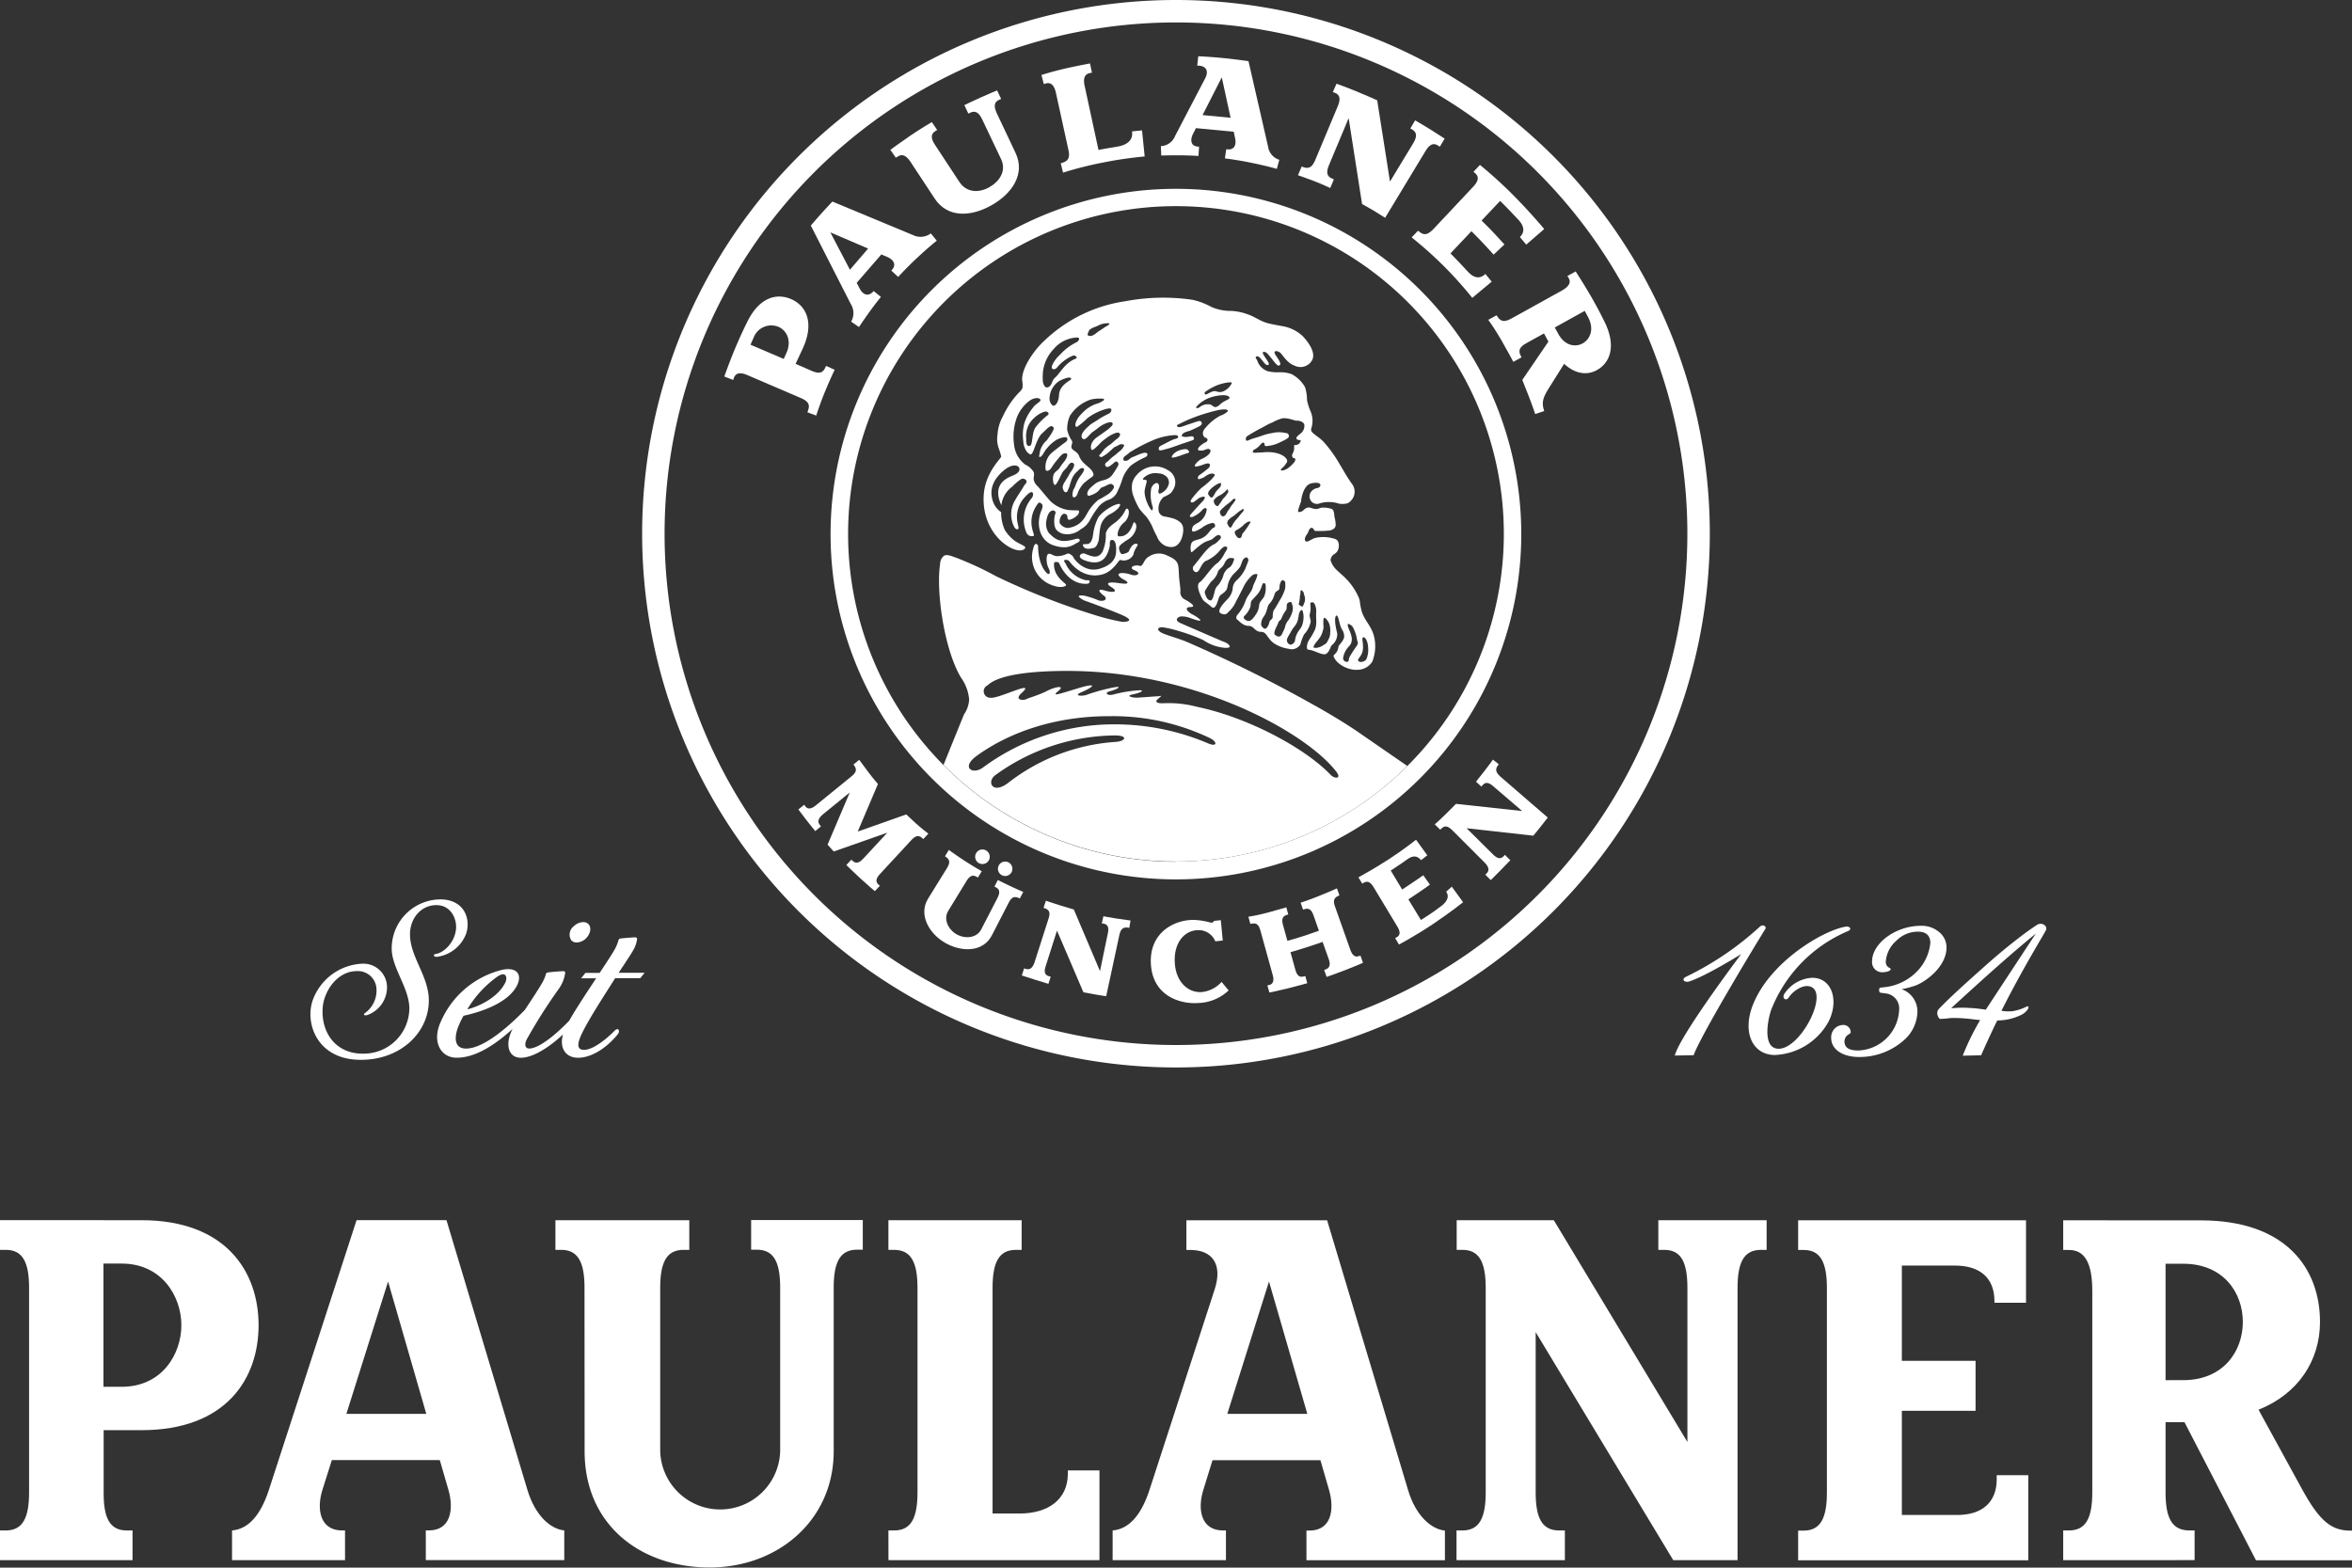 <svg xmlns="http://www.w3.org/2000/svg" xmlns:xlink="http://www.w3.org/1999/xlink" viewBox="0 0 435.87 290.57"><rect x="0" y="0" width="435.87" height="290.57" fill="#333333" stroke="none"/><defs><style>.cls-1{fill:none;}.cls-2,.cls-3{fill:#fff;}.cls-3{fill-rule:evenodd;}.cls-4{clip-path:url(#clip-path);}</style><clipPath id="clip-path"><path class="cls-1" d="M217.92,159.69a60.76,60.76,0,1,0-60.76-60.76A60.75,60.75,0,0,0,217.92,159.69Z"/></clipPath></defs><title>PL-Logo-W</title><g id="Ebene_2" data-name="Ebene 2"><g id="Wort-Bild-Marke"><path class="cls-2" d="M59.75,276.16c-1.12,3.57-.46,7.49,3.61,7.52h.58v5.5H43v-5.5c3-.26,5.27-2.75,6.83-7.52l16.25-50H82.74l15,50c1.43,4.78,4.3,7.27,6.83,7.51v5.5H78.91v-5.5h.56c4.07,0,4.67-3.91,3.63-7.52l-1.6-5.52h-20Zm12.17-38.62-7.73,24.53H79Z"/><path class="cls-3" d="M223,276.16c-1.12,3.57-.46,7.49,3.61,7.52h.58v5.5h-21v-5.5c3-.26,5.28-2.77,6.83-7.52L225.1,239c1.5-4.6-.38-7.29-4.44-7.31h-.8v-5.5h26.08l15,50c1.43,4.78,4.3,7.27,6.83,7.51v5.5H242.11v-5.5h.56c4.07,0,4.67-3.91,3.63-7.52l-1.6-5.52h-20Zm12.17-38.62-7.73,24.53h14.83Z"/><path class="cls-3" d="M164.64,283.68h1.06c3.14,0,4.33-2.3,4.33-7.06V238.73c0-4.76-1.19-7.06-4.33-7.06h-1.06v-5.5h24.69v5.5h-1.06c-3.14,0-4.33,2.28-4.33,7.06v41.81h5c5.2,0,8.93-2.53,8.95-7.34v-.65h5.86v16.63h-39.1Z"/><path class="cls-3" d="M362.72,280.81c4.65,0,7.31-2.41,7.31-6.59v-.79h5.85v15.78H333.23v-5.5h1c3.14,0,4.33-2.3,4.33-7.06V238.76c0-4.77-1.19-7.09-4.33-7.07h-1v-5.5h42.23v15.28h-5.85v-.3c0-4.28-2.67-6.59-7.32-6.59h-9.84v17.65h13.66v9.27H352.45v19.31Z"/><path class="cls-3" d="M108.32,238.73c0-4.76-1.19-7.06-4.33-7.06h-1.06v-5.5h24.81v5.5h-1.06c-3.14,0-4.33,2.3-4.33,7.06V269a11.12,11.12,0,0,0,22.23,0v-30.3c0-4.76-1.18-7.06-4.32-7.06h-1.06v-5.5h20.69v5.5h-1.06c-3.14,0-4.33,2.3-4.33,7.06V269c0,12.75-10.29,21.54-23,21.54s-23.16-7.82-23.16-21.54Z"/><path class="cls-3" d="M19.17,257.05h3.38c7.49,0,11.06-6.08,11.06-11.42S30,234.21,22.55,234.21H19.17Zm4.33,26.63h1.06v5.5H0v-5.5H1.06c3.14,0,4.33-2.3,4.33-7.06V238.73c0-4.77-1.19-7.08-4.33-7.06H0v-5.5H26.21c15.67,0,21.71,9.55,21.71,19.46s-6,19.46-21.71,19.46h-7v11.53C19.17,281.39,20.36,283.68,23.5,283.68Z"/><path class="cls-3" d="M407.86,226.2c15.75,0,22.08,8.9,22.08,18.83,0,7.11-4,13.32-11.39,16.27l8.12,14.83c3.26,5.95,5.49,7.58,8.9,7.58h.3v5.5H418.08l-13.25-25.59h-3.51v13c0,4.78,1.19,7,4.33,7.06h1.05v5.5H382.35v-5.5h1.06c3.14,0,4.33-2.3,4.33-7.06V239.26c0-4.8-1.21-7.59-4.33-7.57h-1.06v-5.5Zm-3.29,29.62c7.57,0,11.07-5.47,11.07-10.79s-3.5-10.79-11.07-10.79h-3.25v21.58Z"/><path class="cls-2" d="M312.71,267.28V238.73c0-4.79-1.18-7.08-4.32-7.06h-1.07v-5.5h20.07v5.5h-1.06c-3.14,0-4.33,2.3-4.33,7.06v50.45H310.08l-25.49-42.26v29.7c0,4.79,1.19,7.05,4.33,7.06H290v5.5H269.92v-5.5H271c3.14,0,4.33-2.3,4.33-7.06V238.73c0-4.76-1.19-7.08-4.33-7.06h-1.05v-5.5h18Z"/><path class="cls-3" d="M353.33,192.34a7.32,7.32,0,0,0,2-4.62,4.38,4.38,0,0,0-2.93-4.37,17.24,17.24,0,0,0,2.54-.66c1.86-.67,5.75-3.46,5.78-7a3.58,3.58,0,0,0-1.09-2.68A5,5,0,0,0,356,171.6c-4.69,0-9.07,3.24-9.07,6.61a1.86,1.86,0,0,0,2,2c.31,0,1.45-.13,1.45-.59,0-.11-.27-.24-.34-.28a1.18,1.18,0,0,1-.56-1.18,5.63,5.63,0,0,1,1.95-3.79,5.56,5.56,0,0,1,4-1.68c1.5,0,2.28.7,2.3,2.08a8.81,8.81,0,0,1-2.07,4.85,9.81,9.81,0,0,1-6.1,3.32l-.92.11a.36.36,0,0,0-.4.4c0,.19,0,.49.23.55l1,.14a2.79,2.79,0,0,1,2.48,3,7.88,7.88,0,0,1-7.45,7.57h-.12c-1.82,0-2.55-.56-2.57-1.71a1.56,1.56,0,0,1,.81-1.29c.2-.11.35-.21.35-.39a1.35,1.35,0,0,0-1.52-1.33,2.25,2.25,0,0,0-2.09,2.44c0,2,2,3.49,5.16,3.49A12.38,12.38,0,0,0,353.33,192.34Zm-18.25-9.56c4.32.48-1.21,11.61-5.46,11.61-3.21,0-1.92-5.86-1.33-7.35a26.25,26.25,0,0,1,14.19-14.46c.8-.34.31-1-.55-.8-4.22.76-13.81,6.49-17,14.27-2.19,5.32-.12,9.5,4,9.5a11.94,11.94,0,0,0,9.92-6.16c2-3.92.66-8.15-3-8.15a6.57,6.57,0,0,0-5.19,3c-.48.81.35,1.4.83.65C332.23,183.75,333.85,182.65,335.08,182.78Zm32.06,12.82c.4-.94,2.34-5.21,3-6.45a10.09,10.09,0,0,0,4.52-1.08,3,3,0,0,0,1.17-1.06c.09-.18.2-.48-.12-.49l-.28.12a8.23,8.23,0,0,1-2.72.82l-.61,0a6,6,0,0,1-1.19-.11c2.22-4.43,4.64-8.76,7.13-13,.05-.08,1.12-1.89,1.14-2a.75.75,0,0,0-.13-.7,1.1,1.1,0,0,0-.88-.42,1.3,1.3,0,0,0-.82.3c-1.12.74-2.18,1.5-3.24,2.33-1.59,1.22-3.82,3-6.89,5.77-5.15,4.57-6.78,6.21-7.9,7.37a1.16,1.16,0,0,0-.22,1.24c.1.33.31.6.4.61l.36,0,.81-.05a8.05,8.05,0,0,1,1.32-.11h.29a28.1,28.1,0,0,1,3.26.23l1.42.16a45.79,45.79,0,0,0-3.23,6.6Zm-5.34-8.73-.21,0,.81-.75c5-4.55,9.62-8.77,14.87-13.07L368,187.15c-.85-.13-1.6-.22-2.49-.3-.52,0-1.07-.07-1.66-.07C362.92,186.78,362.16,186.84,361.8,186.87ZM109.05,171.29a1.33,1.33,0,0,0-1-.37,2.51,2.51,0,0,0-1.68.74,1.93,1.93,0,0,0-.48,2.65,1.31,1.31,0,0,0,1,.38,2.53,2.53,0,0,0,1.69-.74C109.45,173.09,109.65,171.91,109.05,171.29Zm-27.12-4.58c4.11.2,5.3,3.56,4.5,6.22A6.7,6.7,0,0,1,81,177.35c-.62.06-.9-.43-.16-.55,1.54-.25,3.51-2.27,3.68-4.71.12-1.85-1-4.32-3.64-4.32-2.93,0-4.9,2.53-4.9,5.4,0,4.23,3.49,7.74,3.49,12.27,0,6.08-5.44,11.2-13,11-8-.21-10.09-7.22-8.39-11.37a10.24,10.24,0,0,1,9-6.44,4.38,4.38,0,0,1,4.64,4.19A5.48,5.48,0,0,1,68,188.17c-.71.11-.62-.21-.33-.42a5.12,5.12,0,0,0,2.1-4.42A3.45,3.45,0,0,0,66.15,180c-3.73,0-6.18,3.83-6.36,6.91-.27,4.49,2.41,8.39,7.41,8.39a8.46,8.46,0,0,0,8.66-8.38c0-3.75-3.27-7.53-3.27-11.08A9.09,9.09,0,0,1,81.93,166.71Zm4.67,20.38c2.73-.69,5.87-2.52,7.06-5,.4-.86.17-2.09-1.34-1.17A19.93,19.93,0,0,0,86.6,187.09Zm6.6-7.36c2.73-.48,3.48,1,2.7,2.75-1.54,3.37-6.67,5.08-10,5.8a15.52,15.52,0,0,0-1.12,2.42c-.44,1.29-.8,3.66,1.59,3.66,3.42,0,8.3-4.5,10.87-7.14,1.34-2,2.94-4.45,3.39-5.32a6.77,6.77,0,0,0,.52-1.29c.07-.22.14-.33.39-.36.86-.11,1.67-.18,2.83-.24.26,0,.38.11.37.34a6.81,6.81,0,0,1-1.28,3.07,100,100,0,0,0-5.86,9.26c-.39.78-.38,1.67.47,1.67,1.83,0,5-2.64,7.41-5.15,1.36-2.4,3.61-5.75,5-7.87h-2.79l.81-1h2.63s2.06-3.09,2.58-4a7.86,7.86,0,0,0,.89-2c.07-.27.18-.34.39-.37.42-.06,2-.2,2.71-.22.22,0,.38.09.36.34a5.38,5.38,0,0,1-.75,2.11c-.41.76-2.67,4.12-2.67,4.12h4.82l-.81,1H114c-1.62,2.6-4.81,7.41-6.2,10.34-.83,1.75-.88,2.8.18,2.93,1.64.22,4.24-1.82,5.91-3.52.73-.75,1.06.07.6.64-1.53,1.92-4.4,4.36-7.38,4.36-2.25,0-3.49-1.77-2.78-4.32-2.5,2.34-5.52,4.32-7.82,4.32s-3-2.45-1.52-5.34c-2.79,2.54-6.73,5.45-10.54,5.33-2.75-.09-4.42-2.91-2.82-6.54A16.74,16.74,0,0,1,93.2,179.73Z"/><path class="cls-3" d="M316,186.11c-2.65,3.85-5.16,7.78-5.63,9.54l3.49-.06c1.23-3.44,10.2-18.41,13.3-23.42.25-.39-.4-1-1.09-.35a56.23,56.23,0,0,1-13.6,9.22c-1,.49-.3,1.17.63.86,2.51-.82,7.46-3.73,9.58-5.06-2.28,3.06-4.52,6.13-6.68,9.27"/><g class="cls-4"><path class="cls-2" d="M173.82,141.66h0c.06.07.14.13.2.2Z"/><path class="cls-2" d="M197.47,103.77a1.1,1.1,0,0,1,.67.21s2.19,3.41,6,2.53c1.91-.44,3-2.33,3.25-2.57s.24-.13.48-.09a2,2,0,0,0,2.15-1c.24-1.25,1.09-1.89.74-2-.83-.36-1.42,1-1.54,1.3s-.91.53-1.24.56-.69-.85-.58-1.32,1.42-1.26,1.78-1.49c1.34-.87,1.81-2.75,1-3.1-.26-.11-.57,2.81-2.89,2.61-.36,0-.17-1.6,1-2.55,1-.77,1.11-2.41.64-2.56s-.23.7-1.8,2.17c-.72.67-1.83,1.11-2.2,2.38a7.73,7.73,0,0,1-.61,3.4c-.78,1.32-1.79,1-3.3.37-.57-.25-1.73.61,0,1.25,3.38,1.25,4.24-.9,4.62-2.59.09-.43-.13-1.26.5-1.2s.76,1.16.69,2.27c-.1,1.61-1.29,2.51-2.83,3-2.86,1-4.79-1.54-5-1.9s-.08-.3-.57-.66-.78-.09-1,0a4.69,4.69,0,0,1-1.46.3c-.83,0-1.14-.54-1.65-.43s-.46,1.79,0,2.65.15,1.39-.35.89c-1.35-1.36-1.59-3.8-1.59-4.83,0-.34-.1-.45-.34-.54s-.44.32-.51.67a5.52,5.52,0,0,0,2.83,6.71c1.83.86,2.8.6,3.14.35s-.73-.69-1.47-1.78a3.57,3.57,0,0,1-.7-2.16c0-.57.24-.41.56-.44s.46.36.46.36,1.5,3.77,4.94,3.67c.56,0,.64-.21.64-.48s-.56-.13-.82-.21a5.42,5.42,0,0,1-3.64-3.08C197.2,104.11,197.05,103.77,197.47,103.77Z"/><path class="cls-2" d="M220.18,83.45c-.12-.25-.66-.25-1.21-.09-.14,0-1.43.35-1.8,1.23-.16.38.37.21.84.09.82-.21,1.36-.5,2-.67S220.3,83.69,220.18,83.45Z"/><path class="cls-2" d="M212.38,95.7a9.46,9.46,0,0,1,1.2,2,14.49,14.49,0,0,0,.82,1.71,3.06,3.06,0,0,0,1.54,1.75c2.75,1.1,3.31-1.91,3.34-2.86,0-.77-.1-1.53-1.75-2.17a15.52,15.52,0,0,0-1.81-.41,1.29,1.29,0,0,1-1-1,2.89,2.89,0,0,1,.9-2.58,7.48,7.48,0,0,0,1.29-.69,3.48,3.48,0,0,0,.79-1.32,2.53,2.53,0,0,0-1.3-3,4.41,4.41,0,0,0-5.69.85,3.46,3.46,0,0,0-.9,1.64,4.53,4.53,0,0,0,.18,2.18,14.75,14.75,0,0,0,1.15,2.49A15.43,15.43,0,0,0,212.38,95.7Zm-.45-7.11a3.11,3.11,0,0,1,2.77-.84,2,2,0,0,1,1.14.35,1.5,1.5,0,0,1,.77,1.55,2.57,2.57,0,0,1-1.53,1.8c-.31.18-.47-.17-.38-.55.23-1,0-1.48-.51-1.34a1.55,1.55,0,0,0-.85,1,6.75,6.75,0,0,0,.3,3.45c0,.17,0,.82-.3.5a4.71,4.71,0,0,1-.73-1.3,5.47,5.47,0,0,1-.5-2.06c.07-1.09.68-2.16.21-2.2S211.66,89,211.93,88.59Z"/><path class="cls-2" d="M202.71,101.56c.44-.11.73-.82.87-1.3s.1-1.6.41-2.87a3.52,3.52,0,0,1,1.9-2.18c.51-.27,1.57-1,1.69-1.63s-2.65.53-4,2.25a9.26,9.26,0,0,0-1,3.18c-.06.51-.27,1.72-1,1.82-.47.07-1-.07-.89.26S201.06,102,202.71,101.56Z"/><path class="cls-2" d="M262,141.67c.09-.09.18-.17.26-.26h0Z"/><path class="cls-2" d="M232.14,108.93c-.11.57-1,1.58-1.27,2.29a8,8,0,0,1-1.39,2.55c-.68.72-.26,1.06-.1,1.15s.94,1.09,2,1.09,1.09,1.11,2.35,1.11c1.1,0,1.13,1.43,2.62,2.28a6.76,6.76,0,0,0,2.46.86,1.88,1.88,0,0,0,2.18-.83,8.86,8.86,0,0,1,.69-1.85,4.81,4.81,0,0,0,1.22-2.35c0-.44-.3-1-.17-1.44.36-1.23-.08-2.07.19-2.1s.44-.12.62.12a3.09,3.09,0,0,1,.39,1.33,17.23,17.23,0,0,0,0,1.9,4.61,4.61,0,0,1-.19,1.55A13.11,13.11,0,0,1,243,118a8.16,8.16,0,0,0-.68,1.15c-.12.56-.29,1.26.22,1.29,1,.06,2.54,1.12,3.2.76s.81-1.38,1.07-1.61a2.57,2.57,0,0,0,1-2.19c-.77-3.06-.2-3.5,0-3.24.37.47.38,1.8,1,2.69a2.37,2.37,0,0,1,.29,1.15c-.05.77-1,1.54-1.05,1.83-.19,1.45-1.05,1.45-.9,1.85.63,1.65,3,2.58,4.33,2.47a3.24,3.24,0,0,0,2.84-1.53,7.88,7.88,0,0,0,.43-4.12c-.41-2.4-1.8-3.24-2.41-5.22a15.51,15.51,0,0,1-.31-1.54,3.29,3.29,0,0,0-.34-1.23,11.67,11.67,0,0,0-2.55-3.55c-.69-.64-1.39-1.23-1.77-1.67a4,4,0,0,1-.79-1.45,1.44,1.44,0,0,1,.64-1.11,1.59,1.59,0,0,0,.81-1,2.08,2.08,0,0,0,0-1.18c-.18-.61-.7-.69-1.15-.8a6.8,6.8,0,0,0-3.3,0c-.69.27-1.5,1-1.73.41-.16-.41.25-1,.44-1.24s.37-1.38,1-1c.29.19.15.47.52.5a8.6,8.6,0,0,0,.89,0,11.18,11.18,0,0,0,1.36-.06,1.85,1.85,0,0,0,1-.28.91.91,0,0,0,.46-.94,6.24,6.24,0,0,0-.22-1.34,6.22,6.22,0,0,0-.12-.92c-.09-.23-.14-.5-.55-.6a5.08,5.08,0,0,0-1.62-.19c-.56.08-.7.29-1.25.25s-.9-.31-1.3-.27c-.67.06-.89.61-1.26.74s-.67.18-.65-.16A14.23,14.23,0,0,1,241.1,93s.21-2.73,1.69-3.34a3.52,3.52,0,0,1,1.43-.15c.3.06.48.25.48.4a.55.55,0,0,1-.42.5c-.34.12-.56.1-.82.31a1.45,1.45,0,0,0-.76,1.5,1.36,1.36,0,0,0,1.92,1.06,6.08,6.08,0,0,1,3.58.09,4.05,4.05,0,0,0,1.1,0,1.39,1.39,0,0,0,.95-.46,2.39,2.39,0,0,0,.26-3.27c-.83-1.12-1.86-3-2.16-3.45a24.26,24.26,0,0,0-3.06-4.29c-.85-.87-1.65-1.27-2.13-1.79a.71.71,0,0,1-.15-.71,4.46,4.46,0,0,0-.15-3.19,10.15,10.15,0,0,1-.65-2.08,7.73,7.73,0,0,0-.37-2.38,6.15,6.15,0,0,0-2.44-2.38,5.86,5.86,0,0,0-2.19-.37,8,8,0,0,1-2.22-.18,3.08,3.08,0,0,1-2-2c-.1-.25-.44-.54-.21-.7.7-.48,1.47,1.58,2.1,1.54.21,0,.34-.07.19-.44s-.75-1.1-1-1.63.4-.41.71-.15a14.75,14.75,0,0,1,1.2,1.44c.53.63.78.95,1.05.87.83-.24-.78-1.89-.83-2.35s.55-.37,1-.06,1.22,1.91,2.72,2.44a2.45,2.45,0,0,0,3.3-1.14c.51-1.22-.42-2.84-1.76-4.29a7.21,7.21,0,0,0-3.89-1.91c-1-.18-2.17-.4-2.72-.56-1.39-.4-2.22-1.13-3.57-1.6a10.83,10.83,0,0,0-3-.65,9,9,0,0,1-3.8-.74A13.23,13.23,0,0,0,221,55.57a37.76,37.76,0,0,0-12.48.27,27.35,27.35,0,0,0-15,7.33c-1.78,1.62-4.22,5-4.1,7.3a4.77,4.77,0,0,1,.06,1.46,2.5,2.5,0,0,1-.62.8,16.15,16.15,0,0,0-3,4.42,7.92,7.92,0,0,0-1,3.42,5,5,0,0,0,.25,2.59,10.69,10.69,0,0,1,.43,1.45c0,.38-3.06,3-3.25,7.38-.35,7.72,6.55,11.33,7.69,9.61.23-.34-.87-.68-1.77-1.25a7.1,7.1,0,0,1-2-2.12,7.79,7.79,0,0,1-.68-3.3,3.94,3.94,0,0,1-1.44-1.77c-1.05-2.7.4-4.67,1.91-5.94s2.53-1,2.79-.64.31,1-1.14,1.59c-1.95.74-3.58,2.19-2.08,5.49a5,5,0,0,1,2.06-3.49,9,9,0,0,1,1.57-1.34.72.72,0,0,1,1,.27c.19.38-.22.55-.54,1.13s-1.19,1.82-1.49,2.4a5.08,5.08,0,0,0-.23,5c.18.37.42.52.68.46s.07-.62-.05-1.17a5.4,5.4,0,0,1,1.07-4.45c.4-.46,1.08-1.22,1.46-1.25s.46.4.19,1a6.11,6.11,0,0,0-1.11,6.41,1.05,1.05,0,0,0,1.4.68c.3-.21-1.59-2.76.75-5.95.28-.38.54-.13.75.08s.13.66-.05,1.08c-1.11,2.57-.41,5.68,2.18,6.55s3.53,0,4.45-.48.21-.82-.09-.74c-2.56.7-3.57.66-5.21-1.08a3,3,0,0,1-.43-2.34c.35-2,1.28-1.85,1.46-1.77a.46.46,0,0,1,.14.66,5.19,5.19,0,0,0-.1,2.09c.1.35.15,1,1.43,1.5a3.79,3.79,0,0,0,3.4-.8,4.12,4.12,0,0,0,1.79-1.85,17.59,17.59,0,0,1,1.6-2.41,4.39,4.39,0,0,1,1.82-1.22A2.73,2.73,0,0,0,207.13,91a15.4,15.4,0,0,0,.92-2.37,6.6,6.6,0,0,1,1.55-2.36,13.49,13.49,0,0,1,2.61-1.51c.3-.11.52-.43.41-.64-.3-.61-2.09.39-2.66.58s-.81.67-1.23.7-.59,0-.54-.43.73-.63,1.09-1.07A30.39,30.39,0,0,1,214,81.46a12.07,12.07,0,0,1,3.71-.81c.35,0,.65.11.62.36s-.36.29-.79.42-1.9.94-2.34,1.15-.48.41-.46.68.33.22.54.19,1-.27,1.34-.35,2.57-.9,2.76-.95,1.34-.44,1.67-.57.22-.44.09-.61-.64-.07-1,0a2.29,2.29,0,0,1-1.09-.1c-.16-.14.1-.47.32-.62a4.13,4.13,0,0,1,1-.36c.27-.08,1.58-.71,1.88-.87s.6-.42.4-.79-.7-.11-.92-.06-1.23.43-1.58.52-1.38.58-1.76.47-.33-.36-.11-.45.82-.43,1.87-.89A32.65,32.65,0,0,1,225.83,76c1.74-.32,1.88.13,1.63.29a3.11,3.11,0,0,1-1.27.74,9,9,0,0,0-2.75,2.23c-.85.84-.52,1.73,0,1.89s.38.67,0,.82-1.31.79-1.41,1.2.27.32.67.35,1-.44,1.39-.27.25.43.06.81a4.12,4.12,0,0,1-1.58,1.06c-.4.19-1.25,1-1.14,1.25s.69,0,1-.06,1.14-.5,1.55-.4.24.62,0,.84a20,20,0,0,1-1.66,1.28c-.44.3-.36.73-.2.78s.63-.21.85-.27,1-.84,1.76-.75.17.6-.16,1a15.7,15.7,0,0,1-1.93,1.66,15.61,15.61,0,0,0-1.77,2c-.48.65-.05.68.12.68s.43-.22.95-.61a1.89,1.89,0,0,1,1.17-.46c.38,0,0,.63-.2.82s-1.67,1.79-2.19,2.39.05.63.29.54a4.82,4.82,0,0,0,1.71-1.19c.47-.57.83-.5.91-.26A3.29,3.29,0,0,1,221.83,97c-.73.39-.89.66-.93,1.2-.06.81,1.38-.09,1.86-.39a4.43,4.43,0,0,1,1.73-.84c.72-.19.86.63.52.79-.93.44-1,1.45-2.44,2.07-.53.23-1.51.3-1.75.81-.31.66-.17,1.71,0,1.71s1-.94,2.13-1.67c.82-.54,1.39-.41,2-1,1.08-1,1.26-.27,1.32-.08s-.91,1.12-1.2,1.25c-1.38.58-2.37,2.32-3.88,4.07a.73.73,0,0,0,.39,1.12c.72.14.85-1.29,1.74-2a7,7,0,0,0,2.56-1.79c.95-1.22,1.36-1,1.52-.79s-.3.81-.44,1.06a6.08,6.08,0,0,1-1.25,1.77c-1.11.66-2.62,3.13-3.36,3.62s-.09,2.09.51,3.17c.22.4.91.74,1.62,1.39s1.08-.68,1.35-1.53.78-.78,1.29-1.41c.22-.26.3-.38.45-1.27a4.5,4.5,0,0,1,1.28-2.1,8.25,8.25,0,0,0,.9-1c.22-.28.43-1.31.74-1.58.67-.61.76,0,.86.13s-.46,1.34-.56,1.69a7.06,7.06,0,0,1-1.5,2.06,2.21,2.21,0,0,0-.85,1.69,3.52,3.52,0,0,1-.8,1.74c-.25.3-2.41,2.29-1.4,2.8s1.31-.19,1.52-.36a5.64,5.64,0,0,0,1.32-1.9c.32-.57.83-1.58,1.29-2.48a6.76,6.76,0,0,1,1.82-2.41c1.21-.44.76.21.68.56S232.25,108.37,232.14,108.93Zm19.58,13.25c.24-.38.35-.48.57-.87.66-1.16,0-2.9.25-3.11s.35,0,.56.21a3,3,0,0,1,.37,1,6.56,6.56,0,0,1,.09,1.17c0,.46-.19,1.58-.52,1.82C252.19,123,251.48,122.58,251.72,122.18Zm-1.86-5.87c-.15-.37-.11-.7,0-.67a1.56,1.56,0,0,1,.77.48,6.59,6.59,0,0,1,.85,2.45c.09.45.33.53-.05,1.15a20.17,20.17,0,0,0-1.39,2.17c-.11.51-.09.81-.45.78a.68.68,0,0,1-.69-.69,4,4,0,0,1,1.12-2.21C251,118.71,250.3,117.42,249.86,116.31Zm-4.74.67a2,2,0,0,0,.14-1,7.63,7.63,0,0,1,0-1.18c.07-.27.16-.3.29-.27a2.66,2.66,0,0,1,.78,1.08,3.91,3.91,0,0,1,.18,1.64,2.51,2.51,0,0,1-.31,1.26c-.3.52-.23.67-.84,1a3.15,3.15,0,0,1-1.33.57c-.45,0-.68,0-.6-.21a2.32,2.32,0,0,1,.48-.81,11.83,11.83,0,0,0,.76-1A3.71,3.71,0,0,0,245.12,117ZM201.76,61.39c.22-.55,1.21-.77,1.79-1.06a3.36,3.36,0,0,1,1.43-.4c1.2-.13.33.4,0,.58s-.91.63-1.29.84-1.09,1-1.71.92S201.54,62,201.76,61.39Zm-8.47,7.45a7.31,7.31,0,0,1,2-4.17,6,6,0,0,1,4.09-2.1c1-.12.54.67.11.87a10,10,0,0,0-3,2.26c-1.13,1-1.88,2.44-1.46,2.66s.73-.08.93-.32c1.06-1.32,2.9-2.28,3.19-2.14s.57.44.19.59c-2,.74-2.95,2.79-3.76,3.45a2.22,2.22,0,0,0-.64,1c-.41,1.07-1.18,1-1.36.62a1.93,1.93,0,0,1-.33-1A11.36,11.36,0,0,1,193.29,68.84Zm5.2,1.46c0,.19-2.14,1-2.23,2.89-.09,1.65-.87,2.25-1.25,1.92a1.64,1.64,0,0,1-.51-1.25,4,4,0,0,1,1.72-3.19,6,6,0,0,1,1.4-.59,1.43,1.43,0,0,1,.56-.09C198.32,70,198.55,70,198.49,70.3Zm-4.54,6c.37.15.47.33.29.59a11.83,11.83,0,0,0-2.42,2.45c-.66,1.18-.39,3.2-1,3.31s-.65-.51-.65-1.37a4.49,4.49,0,0,1,1-3.31C192.19,76.76,193.58,76.15,194,76.3Zm14.33,6.38a2.64,2.64,0,0,1-.73.91c-.33.23-.56.48-.91.77a7.83,7.83,0,0,0-1.1.92c-.23.3-.77.48-.74.84s.3.55.74.34a6.31,6.31,0,0,0,1-.77c.22-.15.36-.25.58,0s.22.37,0,.77-.54.92-.76,1.21a2.85,2.85,0,0,1-.77.88,3.59,3.59,0,0,1-1,.44,4.84,4.84,0,0,0-1.46.55,9.15,9.15,0,0,0-1,.84c-.87.78-.75,1.66-.22,1.5,2-.63,1.69-1.31,2.38-1.57a4.82,4.82,0,0,0,.89-.4c.33-.15.67-.28.84-.18s.59.29.33.8a3.27,3.27,0,0,1-1.21,1.21c-.48.29-1,.63-1.54.87a8.45,8.45,0,0,0-1.69,1.84c-.33.45-.77,1.4-1.1,1.76a3.69,3.69,0,0,1-1.17,1.07,4.19,4.19,0,0,1-1.8.58,1.83,1.83,0,0,1-1.47-.95,2,2,0,0,1,.5-1.54.57.57,0,0,1,.94.37c0,.4.07.69.51.58a3.46,3.46,0,0,0,1.36-.83,1,1,0,0,0,.29-.81c-.08-.16-1.54,0-2.42-.23a6.22,6.22,0,0,1-2.9-1.57c-.84-.93-2-2.38-2.35-2.75a2.3,2.3,0,0,1-.73-1.18c-.08-.51.22-1.09-.08-1.57A3.56,3.56,0,0,0,190,86.12a5.32,5.32,0,0,1-2.09-3.83,10.25,10.25,0,0,1,.57-5,7,7,0,0,1,2.3-3c1.28-.89,2.27-.4,2,0s-1,.69-1.35,1.28a8.56,8.56,0,0,0-1.58,2.82,8.28,8.28,0,0,0-.22,3.33,3.64,3.64,0,0,0,.73,2.1c.51.43.64.53.85.28.49-.59.92-2.89,1.94-3.8s1.58-1.74,2.09-1.06c.27.35-1,2-1.24,2.37a3.87,3.87,0,0,0-1.32,2.32c-.07.55-.26.89.14.74s.77-1.15,1.18-1.55a7.17,7.17,0,0,1,1.9-1.66c2.32-1,2,.08,1.72.35s-.62.44-1,.76-1.81,1.36-2.1,1.76a3.54,3.54,0,0,0-.75,2.68c.07.46.73.29,1.1-.34A14.21,14.21,0,0,1,196,85.14c.3-.36.88-1.11,1.29-1.11s.55,0,.48.45a3,3,0,0,1-.63,1.17,10.65,10.65,0,0,0-.84,1.17c-.19.33-.71.5-1,1.06s-.18,1.87.17,2,1.23-2.1,1.52-2.46.66-.64.88-1,.62-.87,1-.58.11.65,0,.94-.62.89-.8,1.29-.52.81-.69,1.17a2.43,2.43,0,0,0-.45,1c0,.44.26,1,.59,1s.35-.4.52-.7.46-1.66.76-2.1a3.35,3.35,0,0,1,.77-1c.36-.29.55-.71,1.06-.68s.26.64-.51,1.61A6.79,6.79,0,0,0,199.3,90c-.14.44-.39.7-.47,1.09-.21.92,0,1.21.36,1.06s.44-.51.62-1a5.9,5.9,0,0,1,1-1.54,17.08,17.08,0,0,1,1.4-1.1c.3-.22.52-.34.4-.73-.34-1.18-2-1.62-2.62-3.22-.36-1-1.38-1-1.45-1.73,0-.36.33-.84.07-1.18a5.81,5.81,0,0,1-.84-2,6.07,6.07,0,0,1,.51-2.59,7.36,7.36,0,0,1,3.86-3,6.81,6.81,0,0,1,1.6-.18c.48,0,1.07,0,.81.3a3.89,3.89,0,0,1-1.43.69,6.79,6.79,0,0,0-1.9,1.07,10.81,10.81,0,0,0-1.29,1.32c-.81,1.13-.8,2-.29,1.83a14.51,14.51,0,0,0,1.87-1.57,10,10,0,0,1,3.1-1.6c.38-.15,1.26-.35,1.34-.06a.76.76,0,0,1-.48.81c-.36.18-1.5.77-1.8,1s-1.48.89-1.73,1.14-1.36,1.11-1.5,1.91c-.06.33.12.72.52.68s1.18-1.13,1.55-1.35,1.31-1,1.57-1.14a4.56,4.56,0,0,1,1.57-.65c.26,0,.55,0,.55.32s-.4.56-.65.82-1.94,1.4-2.39,1.74c-1.29,1-1.08,2.27-.75,2.27s1.6-1.41,1.81-1.59,1.1-.85,1.36-1a5.88,5.88,0,0,1,1.25-.59c.25-.07.62-.07.73.22s-.37.8-.62.94-.85.75-1.1.94a6.67,6.67,0,0,0-1.25,1c-.19.29-.47.58-.58.73s-.48.41-.19.56.25.15.7-.11c1-.56,1.79-1.58,2.2-1.72s.73-.45,1.07-.45S208.43,82.43,208.28,82.68Zm27.37,32.09c-.34.33-.36.33-.45.72s-.57,1.42-1.08.91c-.29-.29-.44-.39-.4-.85a2.28,2.28,0,0,1,.48-1.26c.65-.9.63-1.94,1-2.33,1.06-1.13.87-1.93,1.26-2.26s.62-.31.64-.7c0-.73.36-1.63.69-1.44s.43.21.39.69a2.7,2.7,0,0,1-.15,1.27,9.8,9.8,0,0,1-.79,1.63l-.84,1.44c-.24.44-.36.37-.49,1S236,114.43,235.65,114.77Zm2,2.64c-.41.8-.81.65-1.33.3s.4-1.75.55-2.24.49-.5.58-.77a6.09,6.09,0,0,1,.69-1.34c.21-.3.25-.27.3-.66s-.07-.79.32-1,.58-.18.67.24a2.24,2.24,0,0,1,.06,1.49,5.72,5.72,0,0,1-.77,1.59,2.63,2.63,0,0,0-.58,1.21A6.75,6.75,0,0,1,237.62,117.41Zm3.08-5.62a5.25,5.25,0,0,0,.15-1c0-.4.09-.55.12-.85s-.06-.73.3-.45.28.45.39.78a2,2,0,0,1,0,1.54c-.17.36-.21.73-.48.58S240.61,112.15,240.7,111.79Zm-.08,2.58c0-.87.56-1.7.77-1.09a3.94,3.94,0,0,1,.09,1.81,4.27,4.27,0,0,1-.24.92,3.11,3.11,0,0,1-.42.68,4.29,4.29,0,0,0-.82,1.72c0,.83-.75,1.26-1.12,1a.89.89,0,0,1-.41-.93,4.92,4.92,0,0,1,.56-1.06,7.68,7.68,0,0,1,.69-1.14A3.27,3.27,0,0,0,240.62,114.37ZM223.45,72.56a11.16,11.16,0,0,1,1.75-1c1.06-.5,3.18-.93,3.08-.54a3.17,3.17,0,0,1-1.47,1.47,1.6,1.6,0,0,1-1.13.13c-.39-.09-.49-.17-.81-.09-.7.16-1.39.75-1.52.57S223.14,72.77,223.45,72.56Zm3.89,1.6a5.74,5.74,0,0,0-.93.54c-.4.31-.66.67-1.11.74s-.66-.44-1.17-.49a2.4,2.4,0,0,0-1.83.53c-.34.24-.73.24-.6-.08a6.32,6.32,0,0,1,2.08-1.52c1.39-.61,3.56-.88,4-.32C228.1,73.86,227.34,74.16,227.34,74.16Zm-3,18c-.26-.24-.49-.51-.45-.75.11-.72,1.54-1.65,1.95-1.79.25-.08.47-.21.44.13s0,.28-.3.7a6.78,6.78,0,0,0-.73.81C225.09,91.62,224.67,92.44,224.39,92.19Zm1,1.53c-.3-.21-.52-.78-.33-1.06a2.86,2.86,0,0,1,1.12-.85,4.54,4.54,0,0,0,1.14-.9c.07-.13.24-.3.33.06s-.15.51-.38.87-.5.51-.73.88a5.51,5.51,0,0,1-.56.82C225.76,93.78,225.72,93.93,225.41,93.72Zm1.41,2c-.3.08-.51-.18-.6-.45a.59.59,0,0,1,.12-.72,11.7,11.7,0,0,1,1.1-1,7.46,7.46,0,0,0,1.07-.91c.06-.15.54-.27.52,0s-.7,1-.86,1.27a6.51,6.51,0,0,1-.6.88C227.31,95.13,227.13,95.57,226.82,95.67Zm.72.91a3.74,3.74,0,0,1,1.07-.92c.37-.23.87-.78,1.48-1.14.2-.12.42-.36.45-.06s-.18.36-.48.75-.52.64-.82,1a4.71,4.71,0,0,0-.73,1c-.18.38-.39.87-.73.32S227.37,96.88,227.54,96.58Zm1.15,7.26a2.37,2.37,0,0,1-.6,1.18c-.33.27-.57.33-.82.7a2.26,2.26,0,0,0-.51,1,4.52,4.52,0,0,1-.58,1.21c-.26.52-.54.58-.81,1.09s-.44,2.34-1,2.26-.82-.75-.94-1.14a.79.79,0,0,1,.12-.91,12.93,12.93,0,0,1,1-1.48,3.65,3.65,0,0,0,1.26-1.88c.21-.46.86-.71,1.19-1.5.16-.38.58-.91.93-.94S228.85,103.35,228.69,103.84Zm1.66-5c-.15.31-.15.74-.43.86s-.54-.05-.83-.51c-.19-.29-.31-.67,0-.88a6.55,6.55,0,0,0,1.27-.85,3.27,3.27,0,0,1,1.05-.79c.12,0,.47-.09.39.12A15,15,0,0,1,230.35,98.82Zm1.91-15a.45.45,0,0,1,.28-.54c1.22-.63,1.33-1.58,1.8-1.18.19.16,0,.28.1.4s.18.19.57.12a6.48,6.48,0,0,0,2.11-.6c1.16-.54,1.88-.89,1.81-1.24s-.09-.52-.69-.57a5.07,5.07,0,0,0-2.3,0,10.72,10.72,0,0,0-2.25.6c-.82.27-1.52.45-1.88.61s-.79.35-.82.12-.18-.46.28-.78a29.42,29.42,0,0,1,2.6-1.49c.54-.27,1.47-.85,2-1a8,8,0,0,1,1.66-.72c.95-.28,2.41.36,2.77.39a1.83,1.83,0,0,1,1.08.24c.31.24.42.29.42.8a1.89,1.89,0,0,1-.84,1.44c-.54.42-.87.8-.48,1s.48.06.6.15-.08.51-.4.73-.86.08-.8.31a2.08,2.08,0,0,1-.21,1.32c-.12.27-.18.33-.15.51s.05.31.24.41.36,0,.36.27-.09.32-.24.57a6.7,6.7,0,0,1-1.2,1.11,3.62,3.62,0,0,1-.74.33c-.18,0-.54.12-.5-.07s.11-.23.32-.41a4.43,4.43,0,0,0,.58-.69c.12-.18.31-.34.27-.61-.13-.82-1.85-1.85-4.59-1.53C232.79,83.89,232.26,84,232.26,83.84Zm.83,26.3c.88-1,.8-2.1,1.17-2.06s.37.19.37.77a3.84,3.84,0,0,1-.3,1.71c-.27.52-.82.91-.91,1.53a3.4,3.4,0,0,1-.54,1.67c-.39.58-1,1.53-1.63,1.29-.84-.3-.81-.75-.47-1a4.31,4.31,0,0,0,1-1.57c.12-.44,0-.94.33-1.27Z"/><path class="cls-2" d="M251.52,135.57c-2.21-1.51-5.5-3.49-8.23-5A256.77,256.77,0,0,0,220,119c-1.54-.66-4.19-1.35-4.88-1.8-.92-.61-.39-.94.26-.94a17.52,17.52,0,0,1,3,.69,32.27,32.27,0,0,1,4.63,1.7,8.24,8.24,0,0,0,3.79,1.41c2,.21.79-.87,0-1.1-.35-.12-6.56-2.82-8-3.45s-.29-1.26.08-1.25a4.25,4.25,0,0,1,1.76.32c1.92.68,2.23.58,1.36-.06s-1.16-.62-1.58-1c-.89-.69-.39-1,.15-1,1.6,0-.81-1.32-1.05-1.43a1.49,1.49,0,0,1-.77-1.55c0-.9-.22-1.69-.29-3.36s-.07-2.31-2.1-3.18a3.36,3.36,0,0,0-3.53.22c-.89.5-1,1.85-1.61,1.67-1-.3-2.17.32-1,.8,1.48.59.44,1.23-.72.8s-3.37-.48-1.48.82a4.73,4.73,0,0,1,.73.42c.85.77-1.34.35-1.94.28s-2.39-.17-.87.8.22,1.08-1.17.66c-1.67-.51-1,.35-.21.94s.17,1.12-.89.91a15.91,15.91,0,0,0-2.79-.92c-2.17-.22,0,.88,0,.88s3.92,1.39,6.83,2.62.94,1.37.29,1.37a40.48,40.48,0,0,1-4.73-1.15,130,130,0,0,1-18.69-7.32,62.05,62.05,0,0,0-7.37-3.42l-.35-.12c-.63-.24-1.42-.54-1.93-.24a2,2,0,0,0-.71,1.49,21.26,21.26,0,0,0-.2,3.16c0,5.66,1.55,13.77,4.08,17.94a8.13,8.13,0,0,1,1.5,4.06,5.38,5.38,0,0,1-.91,2.69l-.07.13s-2.19,5.38-4.05,10a61.3,61.3,0,0,0,86.67-.21Zm-44.7,1.94a36.3,36.3,0,0,0-20,7.61c-2.9,2.2-4-.2-2.4-1.42a38.24,38.24,0,0,1,22-7.38C209.14,136.27,208.65,137.37,206.82,137.51Zm17.07.28a44.07,44.07,0,0,0-17.11-3.53,40.88,40.88,0,0,0-24.61,8c-1.91,1.43-4.22,0-1.06-2.24,6.49-4.64,15.07-7.27,24.36-7.27a41.64,41.64,0,0,1,18.75,4.06C225.65,137.52,225.59,138.51,223.89,137.79Zm22.71,5.84c-4.76-5-15.4-10.68-24.82-12.63a20.44,20.44,0,0,0-6.34-.64c-.87,0-1.55-.2-.86-.79.95-.81.59-.56.23-.53-1.94.12-3.56.26-4.12.28-1,0-2.05-.34-.85-.59,1.56-.32,2.34-.78,1.34-.79a24.89,24.89,0,0,0-4.85.79c-1,.29-1.89-.29-.58-.62s2.84-1.23-.23-.51a35,35,0,0,0-4.13,1.18c-.73.29-2.63.24-1-.47,2.37-1,3.18-1.89-.75-.69s-4.74,1.49-3.48.43-.55-.79-2.09,0-3.42,1.3-3.92,1.56-2.28.17-.84-1.14c2.92-2.65-4.25,1.1-5.75.86a1.2,1.2,0,0,1-.72-2.2c.42-.06,1.35-2.66,14.25-2.77,24.09-.2,44.76,11.22,50.52,18.63C248.74,144.44,247.29,144.36,246.6,143.63Z"/></g><path class="cls-2" d="M149.77,76l-.14.42,1.63.61s.66-2.08,1.65-4.49,1.77-4,1.77-4l-1.59-.72-.17.36c-.47,1-1.19,1.12-2.48.57l-3-1.31,1.28-2.74c2.29-4.9.66-8-2-9.21s-6-.54-8.33,4.36c0,0-.85,1.67-1.95,4.24-1.17,2.74-2.21,5.7-2.21,5.7l1.64.63.12-.34c.36-1,1.22-1.11,2.5-.56l10,4.29C149.77,74.38,150.12,75,149.77,76Zm-4.05-10.54-.48,1.07-6.16-2.64.57-1.28a3.5,3.5,0,0,1,4.68-2C145.74,61.25,146.8,63.11,145.72,65.47Z"/><path class="cls-2" d="M166.3,29.07c.87-.65,1.65-.25,2.42.91l4.5,6.83c2.39,3.62,6.71,3.39,10.52,1.24s6.32-5.79,4.46-9.71L184.73,21c-.59-1.26-.54-2.11.47-2.52l.33-.14-.75-1.58s-1.52.62-3.07,1.32-3,1.41-3,1.41l.75,1.57.32-.16c1-.48,1.65,0,2.24,1.23l3.52,7.41c1,2.16-.32,4.11-2.23,5.18s-4.21,1-5.52-1l-4.53-6.89c-.77-1.16-.82-2,.11-2.55l.31-.18-1-1.47s-2,1.17-3.93,2.48-3.75,2.66-3.75,2.66l1,1.45Z"/><path class="cls-2" d="M157.73,59.62l1.46,1c.31-.47,1.08-1.62,1.9-2.76,1.07-1.49,2.16-2.83,2.16-2.83l-1.36-1.09-.12.16c-1,1-1.93.39-2.44-.59l-.57-1.08,4.57-5.27,1.13.48c1,.44,1.77,1.33.83,2.38l-.12.13,1.28,1.18s1.45-1.61,3.62-3.64c1.77-1.65,3.05-2.69,3.53-3.08l-1.1-1.35a3.15,3.15,0,0,1-3.24.34l-15-6.24s-.9.93-2,2.16-2,2.29-2,2.29l7.39,14.51A3.16,3.16,0,0,1,157.73,59.62Zm-3.85-16.55,7,3L157.51,50Z"/><path class="cls-2" d="M246.52,34.85l.67-1.6-.34-.15c-1-.44-1.11-1.19-.57-2.48l3.65-8.72,2.49,15.93s1.25.67,2.11,1.19,2.16,1.35,2.16,1.35L264.17,28c.72-1.2,1.45-1.62,2.36-1l.29.2.9-1.5s-1.32-.88-2.67-1.72-2.8-1.67-2.8-1.67l-.89,1.5.32.18c.94.54.94,1.34.23,2.54l-4.32,7.13-2.37-15.07c-.35-.16-2.35-1.05-4-1.72s-2.93-1.13-3.54-1.35L247,17.06l.35.13c1,.36,1.11,1.2.57,2.49l-4.19,10c-.54,1.28-1.14,1.66-2.17,1.31l-.34-.12-.68,1.61s1.31.44,2.92,1.06S246.52,34.85,246.52,34.85Z"/><path class="cls-2" d="M265.59,42.51c-1,1-1.66,1.15-2.51.48l-.28-.23L261.6,44a73.15,73.15,0,0,1,5.85,5.21,72.28,72.28,0,0,1,5.39,6l3.6-3-1.17-1.43-.17.15c-.94.79-2,.59-3.09-.59,0,0-.78-.85-1.59-1.7-.62-.65-1.33-1.38-1.62-1.67l3.88-4.11c.34.34,1.09,1.07,1.85,1.88,1.05,1.1,2.27,2.46,2.27,2.46l2-1.88s-1.07-1.2-2.24-2.43c-.86-.9-1.63-1.66-2-2L278,37.24c.33.32,1.16,1.15,1.84,1.86l1.53,1.62c1.1,1.17,1.25,2.29.29,3.22l1.18,1.4,3.33-2.89s-2.49-3-5.73-6.27-6.18-5.61-6.18-5.61l-1.2,1.27.28.24c.83.69.62,1.52-.34,2.54Z"/><path class="cls-2" d="M218.34,28.79c2.15,0,3.76.12,3.76.12l.11-1.74-.22,0c-1.39-.08-1.42-1.33-.91-2.33l.55-1.09,7,.67.26,1.21c.24,1.09-.06,2.22-1.46,2.05l-.19,0L227,29.36s2.07.24,4.73.78c2.17.44,3.56.79,4.89,1.16l.46-1.68A3,3,0,0,1,235,27.19l-3.63-15.85s-2.2-.33-4.72-.58-4.59-.33-4.59-.33l-.19,1.74h.27c1.4.08,1.89,1,1.22,2.31l-5.59,10.72a3,3,0,0,1-2.64,1.89l.07,1.74C215.65,28.82,217,28.78,218.34,28.79Zm8.08-14.46,1.63,7.5-5.19-.5Z"/><path class="cls-2" d="M297.21,59.35s-1.06-2.15-2.34-4.37S292,50.31,292,50.31l-1.53.85.2.31c.59.9,0,1.71-1.23,2.39l-9.37,5.19c-1.21.67-1.92.59-2.53-.31l-.2-.3-1.53.84S277,60.92,278.2,63s2.25,4.07,2.25,4.07l1.52-.84-.17-.32c-.49-1-.15-1.63,1.08-2.31l3.25-1.8.82,1.52-4.84,7.1s.35.87,1.07,2.7c.82,2.08,1.32,3.62,1.32,3.62l1.65-.54,0-.1c-.37-1.12-.44-2,.66-3.8l3.05-4.86c2.09,1.92,4.22,2.11,5.93,1.24C298.34,67.37,299.71,64.18,297.21,59.35Zm-4,4.35c-1.38.7-3.35.35-4.53-2l-.55-1,5.55-3.08.65,1.21C295.54,61.15,294.59,63,293.2,63.7Z"/><path class="cls-2" d="M193.77,15.48c1-.3,1.61.36,1.91,1.72L198,27.79c.3,1.36,0,2-1,2.34l-.42.14L197,32a66.58,66.58,0,0,1,7.45-1.88A73,73,0,0,1,212.13,29l-.49-4.83-1.84.18,0,.22c.15,1.38-.92,2.31-2.7,2.6l-1.72.29c-.62.1-1.49.27-1.81.33L201,15.89c-.3-1.37,0-2.16,1-2.35l.36-.07L202,11.76s-2.47.45-4.83,1S193,13.9,193,13.9l.44,1.69Z"/><path class="cls-2" d="M251.91,177.19c-.79.34-1.3-.12-1.67-1.15L247.39,168c-.36-1-.21-1.57.57-1.92l.26-.12-.46-1.3s-1.58.72-3.41,1.45-3.32,1.21-3.32,1.21l.46,1.29.27-.09c.81-.27,1.29.11,1.66,1.14l1,2.85c-.3.11-1.34.49-2.89,1s-2.69.8-2.95.87l-.81-2.91c-.3-1.06-.12-1.65.7-1.89l.27-.08-.36-1.32s-1.65.49-3.54,1-3.49.74-3.49.74l.36,1.33.29-.05c.84-.16,1.28.19,1.57,1.25l2.28,8.24c.29,1,.14,1.73-.69,1.9l-.29.06.37,1.32s1.48-.29,3.5-.79,3.52-.94,3.52-.94l-.36-1.33-.28.08c-.82.24-1.28-.2-1.57-1.25l-.9-3.25c.26-.07,1.2-.33,3-.91s2.69-.89,2.95-1l1.13,3.17c.36,1,.24,1.66-.57,1.94l-.27.09.46,1.29s1.5-.5,3.51-1.28,3.23-1.33,3.23-1.33l-.46-1.3Z"/><path class="cls-2" d="M180.9,158.13a1.35,1.35,0,1,0,1.83-.5A1.34,1.34,0,0,0,180.9,158.13Z"/><path class="cls-2" d="M185.11,160.38a1.34,1.34,0,1,0,1.83-.51A1.34,1.34,0,0,0,185.11,160.38Z"/><path class="cls-2" d="M187.25,164.26c-1.37-.64-2.33-1.15-2.33-1.15l-.63,1.22.26.13c.75.39.8,1,.29,2l-3,5.81c-.86,1.66-3.05,1.77-4.55.92s-2.54-2.76-1.56-4.36l3.38-5.53c.58-.94,1.13-1.22,1.86-.79l.25.15.72-1.17s-1.51-.85-3.2-1.95-2.9-2-2.9-2l-.72,1.17.24.17c.69.5.72,1.07.15,2L172,166.55c-1.86,3,.2,6.54,3.2,8.24s7,1.77,8.64-1.47l3.09-6c.51-1,1-1.23,1.8-.9l.26.12.64-1.22S188.63,164.91,187.25,164.26Z"/><path class="cls-2" d="M169.72,152.61c-1.06-1-1.77-1.65-1.77-1.65l-9,3.18,3.75-8.82s-.89-1-1.87-2.32-1.6-2.16-1.6-2.16l-1.07.87.17.24c.5.69.34,1.25-.52,1.94l-6.62,5.39c-.85.69-1.52.81-2,.11l-.16-.22-1.07.87s.51.71,1.37,1.82,1.75,2.19,1.75,2.19l1.06-.87-.18-.22c-.54-.66-.33-1.25.52-2l5-4.07-4.12,9.68,1.15,1.26,9.92-3.48-4.45,4.8c-.75.81-1.36,1-2,.4l-.2-.21-.94,1s1,1,2.46,2.35,2.82,2.49,2.82,2.49l.94-1-.23-.19c-.65-.55-.49-1.2.26-2l5.79-6.26c.75-.81,1.35-1,2-.4l.23.19.93-1S170.78,153.57,169.72,152.61Z"/><path class="cls-2" d="M204.48,169.83l-.3,1.35.29,0c.86.17,1.07.75.83,1.83L203.85,180,199,168.58s-1.16-.33-2.67-.8-2.51-.83-2.51-.83l-.43,1.33.28.09c.82.29,1,.83.65,1.89l-2.58,8.05c-.34,1.06-.85,1.54-1.68,1.27l-.27-.09-.43,1.32s1,.33,2.36.76l2.57.79.43-1.32-.29-.08c-.84-.23-1-.83-.64-1.89l2.09-6.58,4.9,11.44,2,.37c1.25.22,2.22.35,2.22.35l2.44-11.35c.24-1.08.67-1.47,1.54-1.37l.3.06.23-1.37s-1.19-.15-2.58-.36S204.48,169.83,204.48,169.83Z"/><path class="cls-2" d="M277.57,141.9l.19-.23-1.09-.87s-.7,1-1.56,2.09-1.58,2-1.58,2l1,.91.19-.23c.56-.67,1.17-.57,2,.16l5.37,4.6L269.82,149s-.85.86-2,2-1.93,1.79-1.93,1.79l1,1,.22-.21c.63-.6,1.18-.51,2,.28l6,6c.78.79,1,1.46.36,2.07l-.21.2,1,1s.75-.72,1.76-1.75l1.87-1.93-1-1-.2.22c-.59.64-1.19.5-2-.29l-4.9-4.86,12.36,1.38s.5-.59,1.29-1.58,1.39-1.78,1.39-1.78l-8.79-7.6C277.2,143.18,277.06,142.61,277.57,141.9Z"/><path class="cls-2" d="M268,165.28l.09.15c.53.81,0,1.78-1,2.51,0,0-.59.44-1.36,1s-1.86,1.24-2.41,1.58L261,166.71l1.88-1.26c1-.66,2.11-1.48,2.11-1.48l-1.23-1.74s-.88.63-2,1.38l-1.91,1.27-2.12-3.52c.29-.18.86-.55,1.89-1.25.78-.53,1.24-.87,1.24-.87,1-.72,1.82-.63,2.49.19l1.16-.89-2.09-2.89s-2.25,1.8-5,3.59-5.68,3.38-5.68,3.38l.71,1.17.25-.15c.72-.44,1.28-.15,1.85.79l4.41,7.32c.57.94.59,1.6-.16,2l-.25.14.71,1.18s3-1.57,6.37-3.84,5.51-4,5.51-4l-2.09-2.88Z"/><path class="cls-2" d="M222.65,183.89c-2.48.13-4.74-1.86-4.94-5.47s1.72-5.87,4.12-6a3.32,3.32,0,0,1,3.39,2.06l1.38-.15-.36-3.77-1.31.14c0,.28-.33.37-.7.28a12.52,12.52,0,0,0-3.13-.47c-3.4,0-8.14,2.27-7.82,8.15s5.31,7.46,8.64,7.26a8.61,8.61,0,0,0,5.77-2.34L226.38,182A5.68,5.68,0,0,1,222.65,183.89Z"/><path class="cls-2" d="M217.92,35a64,64,0,1,0,64,64A64,64,0,0,0,217.92,35Zm0,124.73a60.76,60.76,0,1,1,60.77-60.76A60.76,60.76,0,0,1,217.92,159.69Z"/><path class="cls-2" d="M217.93,0a98.93,98.93,0,1,0,98.93,98.93A98.93,98.93,0,0,0,217.93,0Zm0,193.7A94.77,94.77,0,1,1,312.7,98.93,94.77,94.77,0,0,1,217.93,193.7Z"/></g></g></svg>
